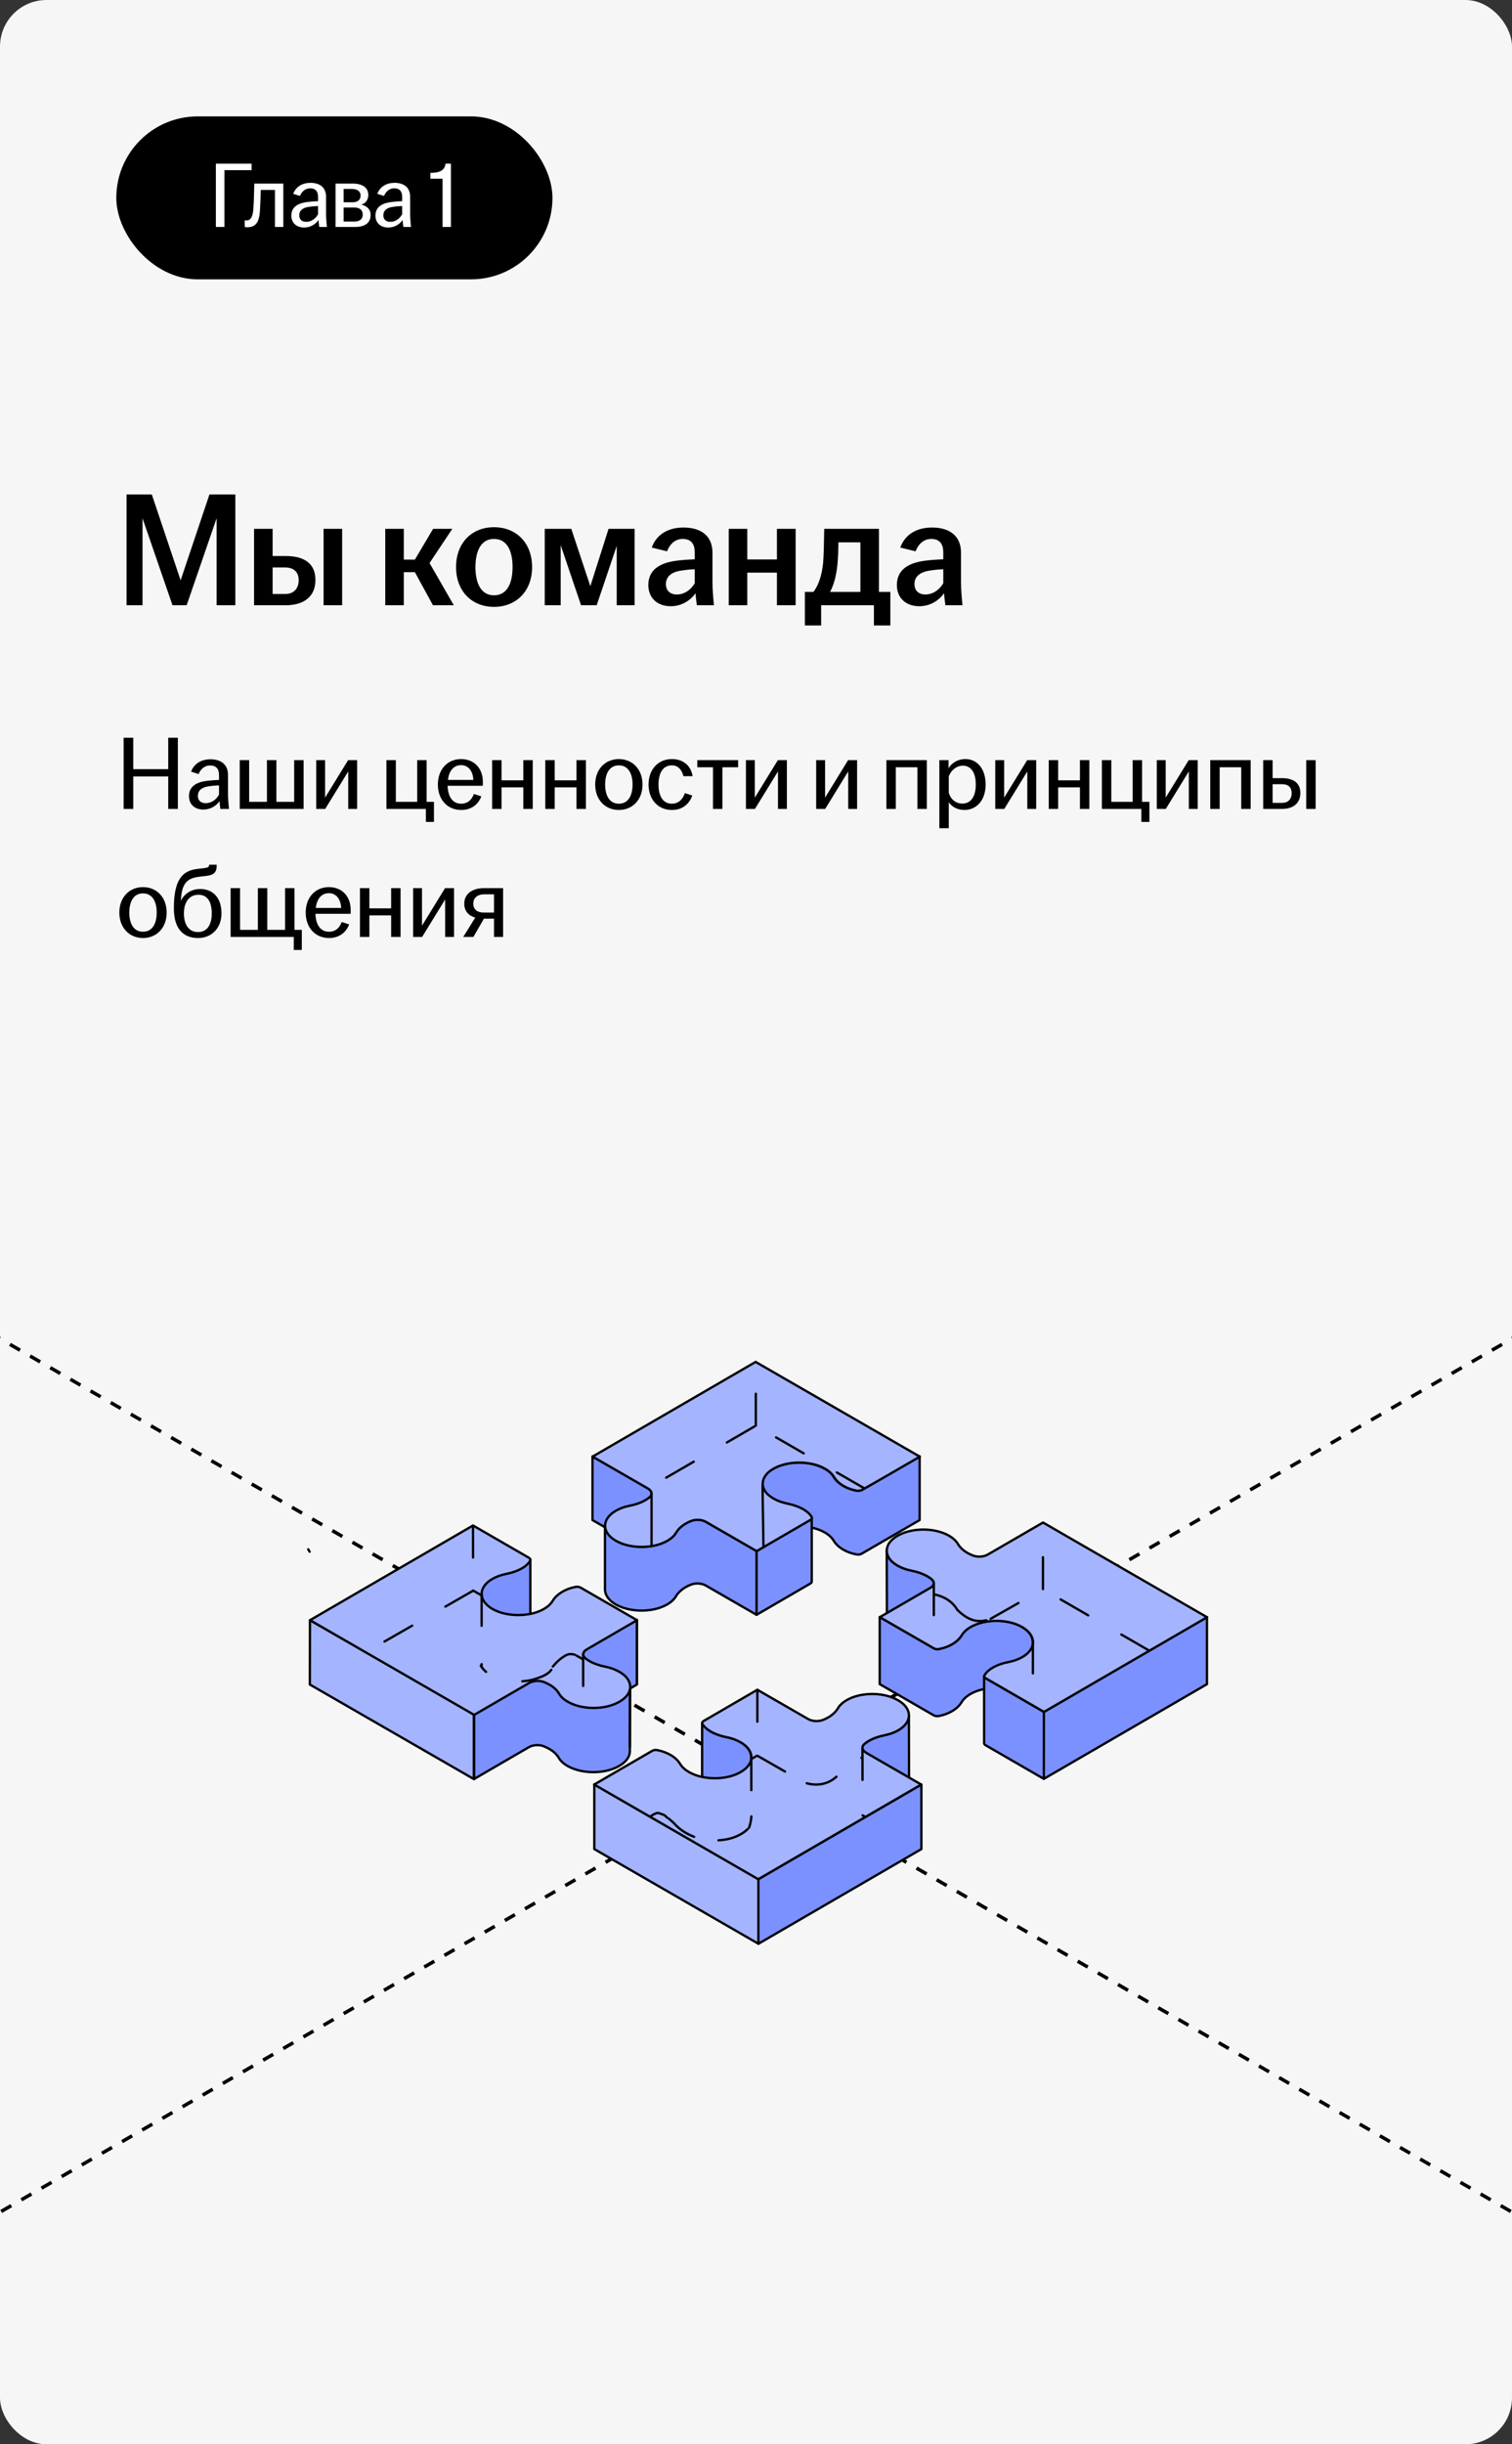 <?xml version="1.0" encoding="UTF-8"?> <svg xmlns="http://www.w3.org/2000/svg" width="260" height="420" viewBox="0 0 260 420" fill="none"><rect x="0" y="0" width="260" height="420" fill="#333333" stroke="none"/><g clip-path="url(#clip0_7964_12010)"><rect width="260" height="420" rx="8" fill="#F6F6F6"></rect><rect x="20.5" y="20.5" width="74" height="27" rx="13.5" fill="black"></rect><rect x="20.5" y="20.5" width="74" height="27" rx="13.5" stroke="black"></rect><path d="M37.12 39V28.12H43.264V29.24H38.592V39H37.12ZM42.544 39.048C42.4 39.048 42.256 39.032 42.08 39V37.864C42.176 37.88 42.288 37.88 42.416 37.88C43.024 37.88 43.456 37.384 43.568 35.912C43.648 34.824 43.696 33.4 43.728 31.544H48.72V39H47.28V32.632H44.832C44.816 33.784 44.768 35.048 44.704 36.136C44.592 38.104 44.032 39.048 42.544 39.048ZM52.308 39.096C50.98 39.096 50.1 38.296 50.1 37.048C50.1 35.544 51.268 34.904 52.836 34.712C53.508 34.632 54.196 34.584 54.692 34.568V33.832C54.692 32.84 54.212 32.36 53.332 32.36C52.468 32.36 51.876 32.936 51.572 33.672L50.42 33.304C50.9 32.04 52.02 31.416 53.396 31.416C54.932 31.416 56.068 32.168 56.068 33.816V36.664C56.068 37.48 56.148 38.328 56.212 39H54.9C54.852 38.648 54.788 38.184 54.772 37.8C54.308 38.504 53.396 39.096 52.308 39.096ZM51.46 37C51.46 37.72 51.924 38.12 52.66 38.12C53.524 38.12 54.292 37.576 54.692 36.808V35.4C54.148 35.416 53.604 35.464 53.012 35.56C52.004 35.72 51.46 36.216 51.46 37ZM57.699 39V31.544H60.627C62.307 31.544 63.331 32.216 63.331 33.496C63.331 34.28 62.915 34.952 62.115 35.16C63.027 35.352 63.731 35.928 63.731 36.92C63.731 38.216 62.867 39 61.043 39H57.699ZM59.091 38.072H60.899C61.923 38.072 62.371 37.592 62.371 36.872C62.371 36.12 61.891 35.656 60.883 35.656H59.091V38.072ZM59.091 34.76H60.611C61.539 34.76 62.003 34.312 62.003 33.608C62.003 32.92 61.523 32.472 60.515 32.472H59.091V34.76ZM66.769 39.096C65.441 39.096 64.561 38.296 64.561 37.048C64.561 35.544 65.729 34.904 67.297 34.712C67.969 34.632 68.657 34.584 69.153 34.568V33.832C69.153 32.84 68.673 32.36 67.793 32.36C66.929 32.36 66.337 32.936 66.033 33.672L64.881 33.304C65.361 32.04 66.481 31.416 67.857 31.416C69.393 31.416 70.529 32.168 70.529 33.816V36.664C70.529 37.48 70.609 38.328 70.673 39H69.361C69.313 38.648 69.249 38.184 69.233 37.8C68.769 38.504 67.857 39.096 66.769 39.096ZM65.921 37C65.921 37.72 66.385 38.12 67.121 38.12C67.985 38.12 68.753 37.576 69.153 36.808V35.4C68.609 35.416 68.065 35.464 67.473 35.56C66.465 35.72 65.921 36.216 65.921 37ZM76.099 39V30.712H74.002V29.704C75.603 29.704 76.483 29.272 76.611 28.12H77.538V39H76.099Z" fill="white"></path><path d="M21.764 104V84.96H26.104L31.06 99.716L36.016 84.96H40.468V104H37.248V89.048L32.096 104H29.66L24.508 89.048V104H21.764ZM43.687 104V90.868H46.879V95.544H49.147C52.255 95.544 54.243 96.776 54.243 99.66C54.243 102.516 52.255 104 49.147 104H43.687ZM46.879 102.068H49.007C50.575 102.068 51.359 101.088 51.359 99.688C51.359 98.288 50.519 97.504 49.007 97.504H46.879V102.068ZM55.643 104V90.868H58.835V104H55.643ZM66.246 104V90.868H69.438V96.16H71.342L74.478 90.868H77.782L73.862 96.748L78.034 104H74.45L71.342 98.316H69.438V104H66.246ZM84.947 104.28C81.167 104.28 78.423 101.62 78.423 97.448C78.423 93.248 81.167 90.588 84.947 90.588C88.727 90.588 91.499 93.248 91.499 97.448C91.499 101.62 88.727 104.28 84.947 104.28ZM81.755 97.448C81.755 100.248 82.735 102.292 84.947 102.292C87.187 102.292 88.139 100.248 88.139 97.448C88.139 94.648 87.187 92.604 84.947 92.604C82.735 92.604 81.755 94.648 81.755 97.448ZM93.671 104V90.868H98.236L101.512 100.724L104.648 90.868H109.128V104H106.048V93.808L102.604 104H99.915L96.415 93.668V104H93.671ZM115.35 104.168C113.026 104.168 111.486 102.74 111.486 100.528C111.486 97.84 113.558 96.664 116.498 96.328C117.59 96.188 118.654 96.132 119.466 96.104V94.9C119.466 93.36 118.738 92.604 117.394 92.604C116.078 92.604 115.154 93.528 114.706 94.732L112.074 94.088C112.886 91.82 114.902 90.644 117.534 90.644C120.474 90.644 122.518 92.016 122.518 94.984V100.052C122.518 101.452 122.658 102.852 122.77 104H119.83C119.746 103.384 119.634 102.572 119.606 101.928C118.794 103.104 117.282 104.168 115.35 104.168ZM114.51 100.36C114.51 101.508 115.266 102.152 116.386 102.152C117.674 102.152 118.822 101.34 119.466 100.22V97.812C118.682 97.84 117.898 97.924 117.03 98.064C115.434 98.316 114.51 99.1 114.51 100.36ZM125.308 104V90.868H128.5V96.132H133.596V90.868H136.816V104H133.596V98.4H128.5V104H125.308ZM138.402 107.472V101.704H139.886C140.838 100.444 141.342 98.68 141.538 96.748C141.65 95.348 141.678 93.78 141.734 90.868H151.142V101.704H153.102V107.472H150.274V104H141.202V107.472H138.402ZM142.742 101.704H147.95V93.192H144.17C144.17 94.452 144.114 95.712 144.002 97.028C143.806 98.96 143.386 100.472 142.742 101.704ZM158.088 104.168C155.764 104.168 154.224 102.74 154.224 100.528C154.224 97.84 156.296 96.664 159.236 96.328C160.328 96.188 161.392 96.132 162.204 96.104V94.9C162.204 93.36 161.476 92.604 160.132 92.604C158.816 92.604 157.892 93.528 157.444 94.732L154.812 94.088C155.624 91.82 157.64 90.644 160.272 90.644C163.212 90.644 165.256 92.016 165.256 94.984V100.052C165.256 101.452 165.396 102.852 165.508 104H162.568C162.484 103.384 162.372 102.572 162.344 101.928C161.532 103.104 160.02 104.168 158.088 104.168ZM157.248 100.36C157.248 101.508 158.004 102.152 159.124 102.152C160.412 102.152 161.56 101.34 162.204 100.22V97.812C161.42 97.84 160.636 97.924 159.768 98.064C158.172 98.316 157.248 99.1 157.248 100.36Z" fill="black"></path><path d="M21.26 139V126.76H22.916V132.16H28.928V126.76H30.584V139H28.928V133.42H22.916V139H21.26ZM34.98 139.108C33.486 139.108 32.496 138.208 32.496 136.804C32.496 135.112 33.81 134.392 35.574 134.176C36.33 134.086 37.104 134.032 37.662 134.014V133.186C37.662 132.07 37.122 131.53 36.132 131.53C35.16 131.53 34.494 132.178 34.152 133.006L32.856 132.592C33.396 131.17 34.656 130.468 36.204 130.468C37.932 130.468 39.21 131.314 39.21 133.168V136.372C39.21 137.29 39.3 138.244 39.372 139H37.896C37.842 138.604 37.77 138.082 37.752 137.65C37.23 138.442 36.204 139.108 34.98 139.108ZM34.026 136.75C34.026 137.56 34.548 138.01 35.376 138.01C36.348 138.01 37.212 137.398 37.662 136.534V134.95C37.05 134.968 36.438 135.022 35.772 135.13C34.638 135.31 34.026 135.868 34.026 136.75ZM41.224 139V130.612H42.844V137.776H45.904V130.612H47.525V137.776H50.584V130.612H52.205V139H41.224ZM54.373 139V130.612H55.903V137.056L59.863 130.612H61.411V139H59.881V132.556L55.921 139H54.373ZM73.235 141.232V139H66.449V130.612H68.069V137.776H71.741V130.612H73.361V137.776H74.621V141.232H73.235ZM79.309 139.18C76.969 139.18 75.295 137.434 75.295 134.806C75.295 132.178 76.969 130.432 79.291 130.432C81.577 130.432 83.035 132.07 83.035 134.356C83.035 134.662 83.035 134.86 83.017 135.022H76.969C77.023 136.786 77.761 138.1 79.291 138.1C80.533 138.1 81.181 137.29 81.487 136.426L82.765 136.84C82.261 138.19 81.091 139.18 79.309 139.18ZM77.023 134.014H81.397C81.361 132.808 80.731 131.476 79.291 131.476C77.941 131.476 77.203 132.538 77.023 134.014ZM84.625 139V130.612H86.245V134.086H89.989V130.612H91.609V139H89.989V135.292H86.245V139H84.625ZM93.766 139V130.612H95.385V134.086H99.129V130.612H100.75V139H99.129V135.292H95.385V139H93.766ZM106.416 139.18C104.076 139.18 102.348 137.434 102.348 134.806C102.348 132.178 104.076 130.432 106.416 130.432C108.756 130.432 110.484 132.178 110.484 134.806C110.484 137.434 108.756 139.18 106.416 139.18ZM104.058 134.806C104.058 136.678 104.796 138.1 106.416 138.1C108.036 138.1 108.774 136.678 108.774 134.806C108.774 132.934 108.036 131.512 106.416 131.512C104.796 131.512 104.058 132.934 104.058 134.806ZM115.538 139.18C113.198 139.18 111.524 137.434 111.524 134.806C111.524 132.178 113.198 130.432 115.538 130.432C117.59 130.432 118.832 131.674 119.102 133.366H117.518C117.266 132.34 116.654 131.512 115.538 131.512C113.936 131.512 113.234 132.934 113.234 134.806C113.234 136.678 113.936 138.1 115.538 138.1C116.762 138.1 117.464 137.218 117.77 136.282L119.048 136.696C118.508 138.19 117.32 139.18 115.538 139.18ZM122.603 139V131.836H119.903V130.612H126.923V131.836H124.223V139H122.603ZM128.271 139V130.612H129.801V137.056L133.761 130.612H135.309V139H133.779V132.556L129.819 139H128.271ZM140.348 139V130.612H141.878V137.056L145.838 130.612H147.386V139H145.856V132.556L141.896 139H140.348ZM152.424 139V130.612H159.372V139H157.752V131.836H154.044V139H152.424ZM161.529 142.312V130.612H163.113V131.998C163.653 131.134 164.607 130.432 166.029 130.432C167.919 130.432 169.485 131.962 169.485 134.806C169.485 137.65 167.793 139.18 165.849 139.18C164.589 139.18 163.635 138.586 163.149 137.848V142.312H161.529ZM163.149 136.192C163.419 137.272 164.319 138.082 165.489 138.082C166.929 138.082 167.793 136.876 167.793 134.806C167.793 132.736 166.965 131.566 165.561 131.566C164.445 131.566 163.509 132.394 163.149 133.42V136.192ZM171.144 139V130.612H172.674V137.056L176.634 130.612H178.182V139H176.652V132.556L172.692 139H171.144ZM180.338 139V130.612H181.958V134.086H185.702V130.612H187.322V139H185.702V135.292H181.958V139H180.338ZM196.264 141.232V139H189.478V130.612H191.098V137.776H194.77V130.612H196.39V137.776H197.65V141.232H196.264ZM198.918 139V130.612H200.448V137.056L204.408 130.612H205.956V139H204.426V132.556L200.466 139H198.918ZM208.111 139V130.612H215.059V139H213.439V131.836H209.731V139H208.111ZM217.217 139V130.612H218.837V133.708H220.439C222.365 133.708 223.607 134.5 223.607 136.264C223.607 138.028 222.365 139 220.439 139H217.217ZM218.837 137.956H220.475C221.555 137.956 222.113 137.254 222.113 136.282C222.113 135.31 221.555 134.752 220.475 134.752H218.837V137.956ZM224.615 139V130.612H226.235V139H224.615ZM24.59 161.18C22.25 161.18 20.522 159.434 20.522 156.806C20.522 154.178 22.25 152.432 24.59 152.432C26.93 152.432 28.658 154.178 28.658 156.806C28.658 159.434 26.93 161.18 24.59 161.18ZM22.232 156.806C22.232 158.678 22.97 160.1 24.59 160.1C26.21 160.1 26.948 158.678 26.948 156.806C26.948 154.934 26.21 153.512 24.59 153.512C22.97 153.512 22.232 154.934 22.232 156.806ZM34.054 161.18C31.534 161.18 29.896 159.614 29.896 156.068C29.896 151.118 31.39 149.57 34.018 149.3C34.36 149.264 34.828 149.21 35.062 149.174C35.8 149.084 35.962 148.958 35.962 148.634V148.58H37.258V148.778C37.258 149.804 36.844 150.344 35.512 150.506L34.414 150.632C32.254 150.866 31.318 151.676 31.12 154.43L31.102 154.79C31.642 153.62 32.884 152.756 34.414 152.756C36.754 152.756 38.086 154.412 38.086 156.95C38.086 159.488 36.394 161.18 34.054 161.18ZM31.624 156.95C31.624 158.822 32.434 160.154 34.054 160.154C35.674 160.154 36.412 158.822 36.412 156.95C36.412 155.078 35.746 153.746 34.126 153.746C32.506 153.746 31.624 155.078 31.624 156.95ZM50.514 163.232V161H39.66V152.612H41.28V159.776H44.34V152.612H45.96V159.776H49.02V152.612H50.64V159.776H51.9V163.232H50.514ZM56.581 161.18C54.241 161.18 52.567 159.434 52.567 156.806C52.567 154.178 54.241 152.432 56.563 152.432C58.849 152.432 60.307 154.07 60.307 156.356C60.307 156.662 60.307 156.86 60.289 157.022H54.241C54.295 158.786 55.033 160.1 56.563 160.1C57.805 160.1 58.453 159.29 58.759 158.426L60.037 158.84C59.533 160.19 58.363 161.18 56.581 161.18ZM54.295 156.014H58.669C58.633 154.808 58.003 153.476 56.563 153.476C55.213 153.476 54.475 154.538 54.295 156.014ZM61.896 161V152.612H63.516V156.086H67.26V152.612H68.88V161H67.26V157.292H63.516V161H61.896ZM71.037 161V152.612H72.567V159.056L76.527 152.612H78.075V161H76.545V154.556L72.585 161H71.037ZM84.946 161V157.85H83.218L81.4 161H79.654L81.724 157.67C80.572 157.346 79.834 156.554 79.834 155.276C79.834 153.53 81.292 152.612 83.182 152.612H86.512V161H84.946ZM81.382 155.276C81.382 156.212 82.012 156.806 83.2 156.806H84.946V153.674H83.254C82.03 153.674 81.382 154.34 81.382 155.276Z" fill="black"></path><path d="M-123 159.012L382.848 451.029" stroke="black" stroke-width="0.6" stroke-linejoin="round" stroke-dasharray="2 2"></path><path d="M383 159.012L-122.848 451.029" stroke="black" stroke-width="0.6" stroke-linejoin="round" stroke-dasharray="2 2"></path><path d="M148.164 256.024C147.941 256.149 147.62 256.205 147.313 256.149C146.434 255.982 145.653 255.689 145.011 255.327C144.272 254.895 143.7 254.366 143.351 253.767C143.058 253.251 142.556 252.778 141.831 252.374C139.083 250.786 134.437 250.981 132.149 252.931C131.466 253.53 131.117 254.226 131.117 254.923V265.876C131.117 265.18 131.466 264.483 132.149 263.884C134.437 261.934 139.083 261.739 141.831 263.327C142.542 263.731 143.044 264.218 143.351 264.72C143.7 265.319 144.272 265.848 145.011 266.28C145.653 266.656 146.434 266.949 147.313 267.102C147.606 267.158 147.941 267.102 148.164 266.977L158.138 261.195V250.242L148.178 256.024H148.164Z" fill="#7B91FF" stroke="black" stroke-width="0.4" stroke-miterlimit="10" stroke-linecap="round" stroke-linejoin="round"></path><path d="M110.936 266.41L111.411 266.684C111.815 266.921 112.024 267.227 112.024 267.534V256.589C112.024 256.282 111.815 255.976 111.411 255.739L101.883 250.25V261.195L110.936 266.41Z" fill="#7B91FF" stroke="black" stroke-width="0.4" stroke-miterlimit="10" stroke-linecap="round" stroke-linejoin="round"></path><path d="M120.719 261.171C120.05 260.781 119.655 260.997 118.874 261.304C117.647 261.777 116.74 262.488 116.251 263.324C115.833 264.034 115.01 264.703 113.782 265.177C111.718 265.971 108.942 265.971 106.863 265.177C106.501 265.037 105.887 264.717 105.887 264.717C105.887 264.717 104.031 263.073 104.031 262.14V273.106C104.031 274.04 104.645 274.973 105.873 275.684C106.166 275.851 106.486 276.004 106.849 276.143C108.928 276.937 111.704 276.951 113.768 276.143C114.996 275.67 115.819 275.015 116.238 274.29C116.726 273.455 117.633 272.744 118.86 272.27C119.641 271.978 120.688 272.048 121.357 272.438L130.09 277.467V266.5L121.357 261.471L120.719 261.171Z" fill="#7B91FF" stroke="black" stroke-width="0.4" stroke-miterlimit="10" stroke-linecap="round" stroke-linejoin="round"></path><path d="M139.336 261.137L130.102 266.501V277.467L139.336 272.104C139.504 272.006 139.588 271.881 139.588 271.755V260.789C139.588 260.914 139.504 261.054 139.336 261.151V261.137Z" fill="#7B91FF" stroke="black" stroke-width="0.4" stroke-miterlimit="10" stroke-linecap="round" stroke-linejoin="round"></path><path d="M139.552 260.991C139.618 260.89 139.628 260.775 139.577 260.666C139.285 260.164 138.782 259.718 138.141 259.342C137.387 258.91 136.453 258.576 135.42 258.367C134.542 258.186 133.718 257.907 133.021 257.503C132.728 257.336 132.449 257.141 132.198 256.932C131.54 256.367 131.195 255.712 131.16 255.053M131.16 255.053C131.12 254.313 131.468 253.567 132.198 252.934C134.486 250.984 139.131 250.788 141.879 252.377C142.591 252.781 143.093 253.268 143.4 253.77C143.749 254.369 144.321 254.898 145.06 255.33C145.702 255.706 146.483 255.999 147.362 256.152C147.655 256.208 148.213 256.027 148.213 256.027L151.59 254.102L158.098 250.34L158.166 250.293L135.408 237.171L129.945 234.021L129.938 234.016L101.898 250.287L111.426 255.776C112.096 256.166 112.235 256.765 111.747 257.225C110.952 257.921 109.724 258.451 108.288 258.729C107.409 258.896 106.586 259.189 105.874 259.607C103.433 261.028 103.433 263.326 105.902 264.747C106.195 264.915 106.516 265.068 106.879 265.207C108.957 266.001 111.733 266.015 113.798 265.207C115.025 264.733 115.848 264.079 116.267 263.354C116.755 262.518 117.662 261.808 118.89 261.334C119.671 261.042 120.717 261.111 121.387 261.501L130.119 266.531L139.354 261.167C139.443 261.118 139.509 261.057 139.552 260.991" fill="#A4B4FF"></path><path d="M131.16 255.053C131.195 255.712 131.54 256.367 132.198 256.932C132.449 257.141 132.728 257.336 133.021 257.503C133.718 257.907 134.542 258.186 135.42 258.367C136.453 258.576 137.387 258.91 138.141 259.342C138.782 259.718 139.285 260.164 139.577 260.666C139.628 260.775 139.618 260.89 139.552 260.991C139.509 261.057 139.443 261.118 139.354 261.167L130.119 266.531L121.387 261.501C120.717 261.111 119.671 261.042 118.89 261.334C117.662 261.808 116.755 262.518 116.267 263.354C115.848 264.079 115.025 264.733 113.798 265.207C111.733 266.015 108.957 266.001 106.879 265.207C106.516 265.068 106.195 264.915 105.902 264.747C103.433 263.326 103.433 261.028 105.874 259.607C106.586 259.189 107.409 258.896 108.288 258.729C109.724 258.451 110.952 257.921 111.747 257.225C112.235 256.765 112.096 256.166 111.426 255.776L101.898 250.287L129.938 234.016L129.945 234.021L135.408 237.171L158.166 250.293L158.098 250.34L151.59 254.102L148.213 256.027C148.213 256.027 147.655 256.208 147.362 256.152C146.483 255.999 145.702 255.706 145.06 255.33C144.321 254.898 143.749 254.369 143.4 253.77C143.093 253.268 142.591 252.781 141.879 252.377C139.131 250.788 134.486 250.984 132.198 252.934C131.468 253.567 131.12 254.313 131.16 255.053" stroke="black" stroke-width="0.4" stroke-miterlimit="10" stroke-linecap="round" stroke-linejoin="round"></path><path d="M91.153 277.639C90.539 278.74 88.963 279.548 87.038 279.924C86.159 280.091 85.322 280.398 84.624 280.802C83.411 281.512 82.797 282.432 82.797 283.351V284.911C82.797 283.992 83.411 283.059 84.624 282.362C85.322 281.958 86.145 281.665 87.038 281.484C88.963 281.108 90.539 280.3 91.153 279.2C91.181 279.158 91.195 279.116 91.195 279.06V277.5C91.195 277.5 91.195 277.584 91.167 277.639H91.153Z" fill="#7B91FF" stroke="black" stroke-width="0.4" stroke-miterlimit="10" stroke-linecap="round" stroke-linejoin="round"></path><path d="M91.222 268.15L91.211 268.139L91.158 277.33L90.136 279.155L84.502 278.416L82.842 275.654L82.289 273.079L83.527 270.402L89.555 268.117L91.222 268.15Z" fill="#7B91FF"></path><path d="M131.286 265.829C131.256 264.118 131.119 256.07 131.134 255.059" stroke="black" stroke-width="0.4" stroke-miterlimit="10" stroke-linecap="round" stroke-linejoin="round"></path><path d="M100.864 283.351C100.473 283.588 100.25 284.201 100.25 284.201V295.32C100.25 295.014 100.459 294.707 100.85 294.484L109.513 289.455V278.336L101.3 282.395L100.909 283.054L100.864 283.351Z" fill="#7B91FF" stroke="black" stroke-width="0.4" stroke-miterlimit="10" stroke-linecap="round" stroke-linejoin="round"></path><path d="M81.502 305.712V294.545L53.299 278.387L53.281 289.455L81.502 305.712Z" fill="#A4B4FF" stroke="black" stroke-width="0.4" stroke-miterlimit="10" stroke-linecap="round" stroke-linejoin="round"></path><path d="M107.294 291.69C105.006 293.655 100.347 293.85 97.598 292.262C96.901 291.858 96.399 291.37 96.092 290.855C95.743 290.27 95.171 289.74 94.446 289.322C94.153 289.155 93.469 288.863 93.469 288.863C93.469 288.863 91.628 288.654 90.972 289.03L81.5 294.519V305.7L90.958 300.211C91.614 299.835 92.674 299.738 93.455 300.044C93.804 300.183 94.139 300.337 94.432 300.504C95.171 300.922 95.729 301.451 96.078 302.036C96.371 302.552 96.873 303.039 97.584 303.443C100.333 305.031 104.992 304.85 107.28 302.872C107.963 302.287 108.312 301.59 108.312 300.894V289.712C108.312 290.409 108.183 290.551 107.499 291.136L107.294 291.69Z" fill="#7B91FF" stroke="black" stroke-width="0.4" stroke-miterlimit="10" stroke-linecap="round" stroke-linejoin="round"></path><path d="M106.476 287.256C105.779 286.852 104.956 286.56 104.091 286.393C103.058 286.184 102.11 285.863 101.37 285.431C101.077 285.264 100.813 285.083 100.589 284.874C100.073 284.415 100.213 283.815 100.882 283.425L109.545 278.396L99.836 272.796C99.613 272.671 99.292 272.615 98.999 272.671C97.102 273.033 95.707 273.966 95.037 275.067C94.619 275.777 93.796 276.446 92.568 276.92C90.503 277.714 87.713 277.714 85.649 276.92C85.286 276.78 84.965 276.627 84.672 276.46C82.217 275.039 82.203 272.74 84.644 271.319C85.342 270.915 86.165 270.623 87.058 270.442C88.983 270.066 90.559 269.258 91.173 268.157C91.271 267.99 91.173 267.809 90.95 267.67L81.338 262.125L53.312 278.396L81.534 294.668L91.005 289.179C91.661 288.803 92.721 288.705 93.503 289.012C93.851 289.151 94.186 289.304 94.479 289.471C95.219 289.889 95.776 290.419 96.125 291.004C96.418 291.519 96.92 292.007 97.632 292.411C100.38 293.999 105.039 293.818 107.327 291.84C108.722 290.656 108.708 289.04 107.327 287.842C107.076 287.633 106.811 287.438 106.504 287.27L106.476 287.256Z" fill="#A4B4FF" stroke="black" stroke-width="0.4" stroke-miterlimit="10" stroke-linecap="round" stroke-linejoin="round"></path><path d="M160.241 271.379C160.003 271.17 159.738 270.989 159.446 270.822C158.706 270.404 157.785 270.07 156.753 269.875C155.888 269.707 155.051 269.415 154.354 269.011C154.061 268.844 153.782 268.649 153.531 268.44C152.833 267.841 152.484 267.144 152.484 266.434L152.513 277.767C152.513 278.464 152.848 279.174 153.546 279.773C153.797 279.982 154.062 280.177 154.369 280.345C155.066 280.749 155.903 281.041 156.768 281.208C157.8 281.403 158.721 281.738 159.46 282.156C159.753 282.323 160.032 282.518 160.256 282.713C160.479 282.908 160.577 283.117 160.577 283.34L160.548 272.006C160.548 271.797 160.45 271.574 160.226 271.379H160.241Z" fill="#7B91FF" stroke="black" stroke-width="0.4" stroke-miterlimit="10" stroke-linecap="round" stroke-linejoin="round"></path><path d="M175.179 279.25C174.887 279.083 175.128 279.235 174.78 279.095C172.7 278.301 169.925 278.287 167.86 279.095C166.633 279.583 165.809 280.224 165.377 280.948C164.735 282.063 163.326 282.982 161.428 283.344C161.136 283.4 160.802 283.344 160.578 283.219L151.273 277.855V289.381L160.564 294.745C160.787 294.87 161.122 294.926 161.415 294.87C163.313 294.508 164.707 293.575 165.363 292.474C165.795 291.749 166.633 291.095 167.847 290.621C169.91 289.827 172.687 289.827 174.765 290.621C175.115 290.76 175.435 290.914 175.728 291.081C176.97 291.805 177.598 292.739 177.598 293.686V282.16C177.598 281.213 176.983 280.279 175.728 279.555L175.179 279.25Z" fill="#7B91FF" stroke="black" stroke-width="0.4" stroke-miterlimit="10" stroke-linecap="round" stroke-linejoin="round"></path><path d="M169.479 288.358C169.311 288.261 169.227 287.996 169.227 287.996V299.521C169.227 299.661 169.311 299.786 169.479 299.883L179.495 305.665V294.14L169.479 288.358Z" fill="#7B91FF" stroke="black" stroke-width="0.4" stroke-miterlimit="10" stroke-linecap="round" stroke-linejoin="round"></path><path d="M179.506 294.143L179.492 305.664L207.545 289.392V277.871L179.506 294.143Z" fill="#7B91FF" stroke="black" stroke-width="0.4" stroke-miterlimit="10" stroke-linecap="round" stroke-linejoin="round"></path><path d="M179.329 261.631L169.856 267.12C169.187 267.51 168.14 267.594 167.345 267.301C166.997 267.162 166.662 267.009 166.369 266.841C165.629 266.423 165.071 265.88 164.723 265.295C164.417 264.779 163.913 264.306 163.203 263.888C160.454 262.3 155.809 262.495 153.535 264.459C152.14 265.643 152.14 267.259 153.535 268.457C153.786 268.666 154.051 268.861 154.358 269.029C155.056 269.432 155.893 269.725 156.757 269.892C157.79 270.087 158.711 270.422 159.45 270.839C159.743 271.007 160.022 271.202 160.245 271.397C160.775 271.856 160.649 272.455 159.966 272.846L151.289 277.875L160.593 283.238C160.817 283.363 161.151 283.419 161.445 283.363C163.342 283.001 164.737 282.068 165.393 280.967C165.824 280.243 166.662 279.588 167.876 279.114C169.94 278.32 172.717 278.32 174.795 279.114C175.143 279.254 175.464 279.407 175.758 279.574C178.227 280.995 178.254 283.308 175.814 284.729C175.102 285.133 174.278 285.425 173.399 285.592C171.475 285.969 169.899 286.79 169.285 287.877C169.201 288.058 169.285 288.239 169.508 288.379L179.524 294.16L207.563 277.889L179.357 261.617L179.329 261.631Z" fill="#A4B4FF" stroke="black" stroke-width="0.4" stroke-miterlimit="10" stroke-linecap="round" stroke-linejoin="round"></path><path d="M154.461 297.292C153.75 297.696 152.926 297.988 152.034 298.169C150.611 298.448 149.397 298.977 148.588 299.688C148.379 299.869 148.281 300.078 148.281 300.287L148.31 311.392C148.31 311.183 148.408 310.974 148.617 310.793C149.426 310.082 150.64 309.567 152.063 309.274C152.955 309.093 153.793 308.814 154.49 308.397C155.704 307.7 156.303 306.781 156.317 305.847L156.289 294.742C156.289 295.662 155.689 296.581 154.475 297.292H154.461Z" fill="#7B91FF" stroke="black" stroke-width="0.4" stroke-miterlimit="10" stroke-linecap="round" stroke-linejoin="round"></path><path d="M128.156 299.92C127.905 299.711 127.64 299.516 127.333 299.349C126.635 298.944 125.812 298.666 124.947 298.485C123.901 298.276 122.953 297.941 122.213 297.51C121.571 297.134 121.069 296.688 120.776 296.186C120.748 296.144 120.734 296.103 120.734 296.047V307.154C120.734 307.154 120.734 307.238 120.762 307.293C121.055 307.795 121.557 308.241 122.199 308.617C122.953 309.049 123.901 309.383 124.933 309.592C125.798 309.759 126.621 310.052 127.319 310.456C127.612 310.623 127.891 310.818 128.128 311.027C128.825 311.626 129.174 312.336 129.174 313.047V301.94C129.174 301.229 128.825 300.519 128.128 299.92H128.156Z" fill="#7B91FF" stroke="black" stroke-width="0.4" stroke-miterlimit="10" stroke-linecap="round" stroke-linejoin="round"></path><path d="M102.195 306.613V317.727L130.416 333.999V322.885L102.195 306.613Z" fill="#A4B4FF" stroke="black" stroke-width="0.4" stroke-miterlimit="10" stroke-linecap="round" stroke-linejoin="round"></path><path d="M130.414 322.896V333.999L158.44 317.728V306.625L130.414 322.896Z" fill="#7B91FF" stroke="black" stroke-width="0.4" stroke-miterlimit="10" stroke-linecap="round" stroke-linejoin="round"></path><path d="M148.912 301.148C148.243 300.772 148.103 300.159 148.606 299.699C149.415 298.989 150.628 298.473 152.051 298.181C152.944 298 153.781 297.721 154.478 297.303C156.92 295.882 156.906 293.584 154.437 292.163C154.144 291.995 153.823 291.842 153.46 291.689C151.396 290.881 148.619 290.881 146.555 291.675C145.327 292.163 144.49 292.817 144.086 293.542C143.584 294.364 142.691 295.088 141.477 295.548C140.682 295.854 139.636 295.771 138.966 295.381L130.233 290.352L120.998 295.715C120.789 295.84 120.677 296.021 120.775 296.203C121.068 296.704 121.57 297.15 122.212 297.526C122.965 297.958 123.914 298.292 124.946 298.501C125.811 298.668 126.634 298.961 127.332 299.365C127.625 299.532 127.904 299.727 128.155 299.936C129.55 301.134 129.55 302.75 128.155 303.934C125.881 305.899 121.222 306.08 118.473 304.491C117.776 304.087 117.26 303.6 116.953 303.098C116.604 302.513 116.032 301.97 115.307 301.552C114.651 301.176 113.87 300.883 112.991 300.716C112.698 300.66 112.363 300.716 112.14 300.855L102.18 306.637L130.387 322.908L158.412 306.637L148.885 301.148H148.912Z" fill="#A4B4FF" stroke="black" stroke-width="0.4" stroke-miterlimit="10" stroke-linecap="round" stroke-linejoin="round"></path><path d="M160.68 273.969C162.303 274.31 163.777 275.152 164.638 276.652" stroke="black" stroke-width="0.4" stroke-miterlimit="10" stroke-linecap="round" stroke-linejoin="round" stroke-dasharray="5.48 6.58"></path><path d="M164.672 276.672C166.409 278.34 168.035 278.993 170.2 278.226" stroke="black" stroke-width="0.4" stroke-miterlimit="10" stroke-linecap="round" stroke-linejoin="round" stroke-dasharray="5.48 6.58"></path><path d="M160.578 272.043V283.291" stroke="black" stroke-width="0.4" stroke-miterlimit="10" stroke-linecap="round" stroke-linejoin="round" stroke-dasharray="5.48 6.58"></path><path d="M170.359 278.149L179.323 273.07" stroke="black" stroke-width="0.4" stroke-miterlimit="10" stroke-linecap="round" stroke-linejoin="round" stroke-dasharray="5.48 6.58"></path><path d="M197.568 283.601L179.359 273.078" stroke="black" stroke-width="0.4" stroke-miterlimit="10" stroke-linecap="round" stroke-linejoin="round" stroke-dasharray="5.48 6.58"></path><path d="M179.344 273.056L179.348 261.633" stroke="black" stroke-width="0.4" stroke-miterlimit="10" stroke-linecap="round" stroke-linejoin="round" stroke-dasharray="5.48 6.58"></path><path d="M109.539 278.359V289.474" stroke="black" stroke-width="0.4" stroke-miterlimit="10" stroke-linejoin="round"></path><path d="M108.354 289.941L108.312 300.278" stroke="black" stroke-width="0.4" stroke-miterlimit="10" stroke-linejoin="round"></path><path d="M81.523 294.641V305.661" stroke="black" stroke-width="0.4" stroke-miterlimit="10" stroke-linejoin="round"></path><path d="M91.195 268.086V277.286" stroke="black" stroke-width="0.4" stroke-miterlimit="10" stroke-linecap="round" stroke-linejoin="round"></path><path d="M148.644 255.751L129.766 244.859" stroke="black" stroke-width="0.4" stroke-miterlimit="10" stroke-linecap="round" stroke-linejoin="round" stroke-dasharray="5.48 6.58"></path><path d="M129.732 245.113L111.406 255.732" stroke="black" stroke-width="0.4" stroke-miterlimit="10" stroke-linecap="round" stroke-linejoin="round" stroke-dasharray="5.48 6.58"></path><path d="M129.969 244.965V234" stroke="black" stroke-width="0.4" stroke-miterlimit="10" stroke-linecap="round" stroke-linejoin="round" stroke-dasharray="5.48 6.58"></path><path d="M81.336 273.34L62.883 283.918" stroke="black" stroke-width="0.4" stroke-miterlimit="10" stroke-linecap="round" stroke-linejoin="round" stroke-dasharray="5.48 6.58"></path><path d="M53 266.207L53.243 266.632" stroke="black" stroke-width="0.4" stroke-miterlimit="10" stroke-linecap="round" stroke-linejoin="round" stroke-dasharray="5.48 6.58"></path><path d="M81.359 273.309L82.712 274.08" stroke="black" stroke-width="0.4" stroke-miterlimit="10" stroke-linecap="round" stroke-linejoin="round" stroke-dasharray="5.48 6.58"></path><path d="M81.336 262.145L81.362 273.342" stroke="black" stroke-width="0.4" stroke-miterlimit="10" stroke-linecap="round" stroke-linejoin="round" stroke-dasharray="5.48 6.58"></path><path d="M82.812 273.938C82.806 273.996 82.801 274.057 82.797 274.121" stroke="black" stroke-width="0.4" stroke-miterlimit="10" stroke-linecap="round" stroke-linejoin="round" stroke-dasharray="5.48 6.58"></path><path d="M94.803 286.934C94.169 287.784 93.053 288.156 92.011 288.5C89.411 289.36 84.318 289.007 82.672 286.215" stroke="black" stroke-width="0.4" stroke-miterlimit="10" stroke-linecap="round" stroke-linejoin="round" stroke-dasharray="5.48 6.58"></path><path d="M95.062 286.365C95.394 285.96 95.749 285.583 96.139 285.247C96.483 284.949 96.855 284.683 97.261 284.457C97.759 284.181 98.212 284.177 98.82 284.318" stroke="black" stroke-width="0.4" stroke-miterlimit="10" stroke-linecap="round" stroke-linejoin="round" stroke-dasharray="5.48 6.58"></path><path d="M99.102 284.465L100.136 285.055" stroke="black" stroke-width="0.4" stroke-miterlimit="10" stroke-linecap="round" stroke-linejoin="round" stroke-dasharray="5.48 6.58"></path><path d="M129.242 302.227L130.095 301.734" stroke="black" stroke-width="0.4" stroke-miterlimit="10" stroke-linecap="round" stroke-linejoin="round" stroke-dasharray="5.48 6.58"></path><path d="M130.234 301.684L138.666 306.508" stroke="black" stroke-width="0.4" stroke-miterlimit="10" stroke-linecap="round" stroke-linejoin="round" stroke-dasharray="5.48 6.58"></path><path d="M130.234 290.355L130.235 301.676" stroke="black" stroke-width="0.4" stroke-miterlimit="10" stroke-linecap="round" stroke-linejoin="round" stroke-dasharray="5.48 6.58"></path><path d="M138.719 306.417C140.788 306.982 142.807 306.502 144.327 304.808C144.876 304.197 145.415 303.452 146.102 302.981C146.644 302.61 147.124 302.282 147.66 302.152" stroke="black" stroke-width="0.4" stroke-miterlimit="10" stroke-linecap="round" stroke-linejoin="round" stroke-dasharray="5.48 6.58"></path><path d="M148.125 302.054C148.168 302.045 148.21 302.036 148.253 302.027" stroke="black" stroke-width="0.4" stroke-miterlimit="10" stroke-linecap="round" stroke-linejoin="round" stroke-dasharray="5.48 6.58"></path><path d="M129.203 312.121C129.197 312.646 128.986 313.55 128.805 314.061" stroke="black" stroke-width="0.4" stroke-miterlimit="10" stroke-linecap="round" stroke-linejoin="round" stroke-dasharray="5.48 6.58"></path><path d="M111.836 312.127C111.838 312.114 112.313 311.804 112.37 311.776C112.977 311.485 113.087 311.433 113.742 311.707C113.877 311.764 114.286 311.795 114.686 312.313" stroke="black" stroke-width="0.4" stroke-miterlimit="10" stroke-linecap="round" stroke-linejoin="round" stroke-dasharray="5.48 6.58"></path><path d="M114.945 312.453C115.189 312.638 115.46 312.895 115.57 312.979C115.847 313.193 116.05 313.458 116.292 313.7C117.242 314.649 118.441 315.298 119.745 315.763C120.885 316.169 122.112 316.255 123.31 316.255" stroke="black" stroke-width="0.4" stroke-miterlimit="10" stroke-linecap="round" stroke-linejoin="round" stroke-dasharray="5.48 6.58"></path><path d="M123.547 316.216C123.883 316.218 124.531 316.116 124.778 316.077C125.911 315.9 127.182 315.409 128.093 314.699C128.38 314.475 128.801 314.134 128.96 313.801" stroke="black" stroke-width="0.4" stroke-miterlimit="10" stroke-linecap="round" stroke-linejoin="round" stroke-dasharray="5.48 6.58"></path><path d="M100.281 284.215V293.304" stroke="black" stroke-width="0.4" stroke-miterlimit="10" stroke-linecap="round" stroke-linejoin="round" stroke-dasharray="5.48 6.58"></path><path d="M82.82 273.883V286.399" stroke="black" stroke-width="0.4" stroke-miterlimit="10" stroke-linecap="round" stroke-linejoin="round" stroke-dasharray="5.48 6.58"></path><path d="M112.039 256.613V265.58" stroke="black" stroke-width="0.4" stroke-miterlimit="10" stroke-linecap="round" stroke-linejoin="round"></path><path d="M177.609 282.055V292.971" stroke="black" stroke-width="0.4" stroke-miterlimit="10" stroke-linecap="round" stroke-linejoin="round" stroke-dasharray="5.48 6.58"></path><path d="M129.195 302.066V311.622" stroke="black" stroke-width="0.4" stroke-miterlimit="10" stroke-linejoin="round" stroke-dasharray="0.11 0.11 5.48 6.58"></path><path d="M148.305 300.363L148.331 311.934" stroke="black" stroke-width="0.4" stroke-miterlimit="10" stroke-linecap="round" stroke-linejoin="round" stroke-dasharray="5.48 6.58"></path><path d="M148.807 312.205L148.328 311.93" stroke="black" stroke-width="0.4" stroke-miterlimit="10" stroke-linecap="round" stroke-linejoin="round" stroke-dasharray="5.48 6.58"></path></g><defs><clipPath id="clip0_7964_12010"><rect width="260" height="420" rx="8" fill="white"></rect></clipPath></defs></svg> 